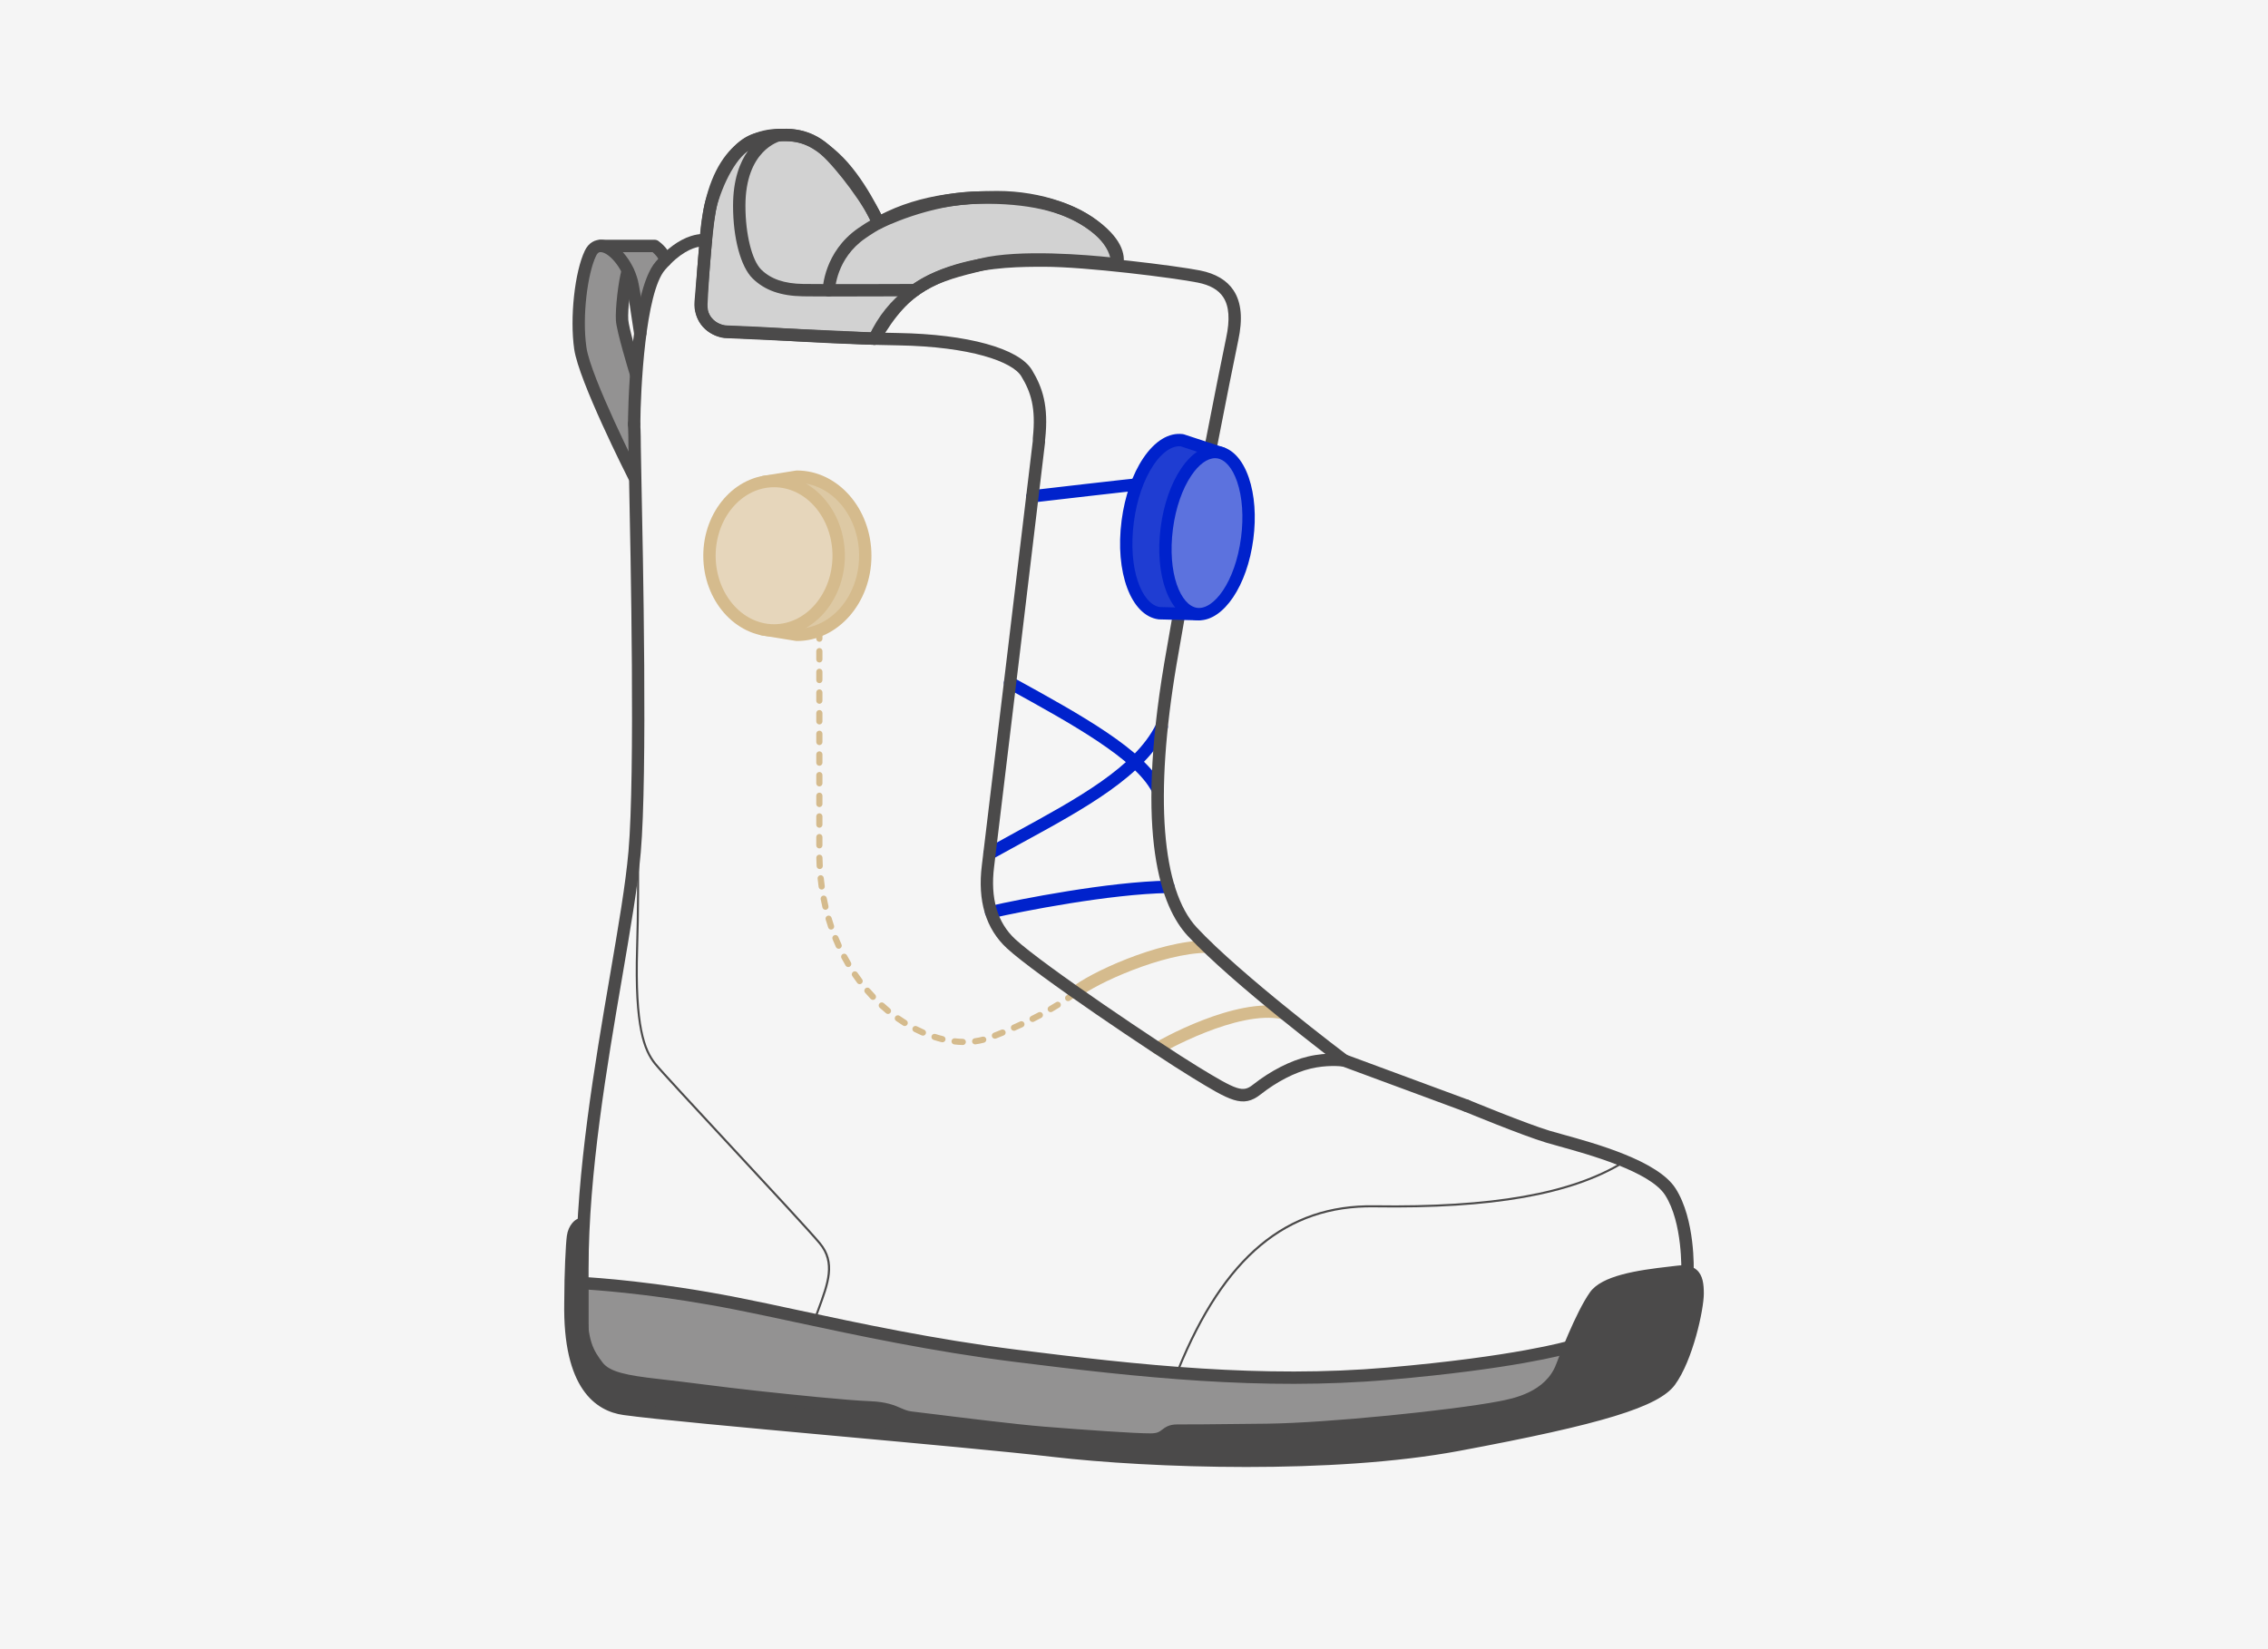 <?xml version="1.0" encoding="UTF-8"?><svg xmlns="http://www.w3.org/2000/svg" viewBox="0 0 1100 800"><defs><style>.cls-1{fill:#02c;}.cls-2{fill:#f5f5f5;}.cls-3{fill:#e6d6bb;}.cls-4{fill:#939292;}.cls-5{fill:#ddc9a4;}.cls-6{fill:#d2d2d2;}.cls-7{fill:#d5bb8d;}.cls-8{fill:#1f3dd2;}.cls-9{fill:#5c72de;}.cls-10{fill:#4b4a4a;}</style></defs><g id="Background"><rect class="cls-2" width="1100" height="800"/></g><g id="Outlined"><path class="cls-2" d="M818.21,616.98l.23,.05s.94-24.5-8.33-38.94c-9.26-14.44-47.68-23.16-59.39-26.7-11.71-3.54-39.59-15.07-39.59-15.07l-59.23-21.91s-51.93-39.12-73.63-62.46c-13.83-14.87-17.84-43.62-16.54-76.18,.69-17.35,2.89-35.78,5.92-53.78,8.72-51.76,27.62-146.55,29.96-157.37,3.83-17.72-1.16-27.53-16.14-30.53-6.56-1.31-24.7-3.82-42.69-5.62l3.08-.28c.18-16.71-26.51-32.58-58.11-32.58-26.41,0-43.69,4.67-57.77,12.52h0s-8.95-20.47-21.51-31.9c-10.77-9.8-17.29-11.06-26.55-10.74-17.44,0-32.98,13.62-35.57,51.08,0,0-9.72-1.96-22.07,12.35s-12.71,76.83-12.71,76.83c0,0,.26,3.63,.26,10.7,0,9.09,3.9,151.95,0,196.75-2.81,32.26-14.7,85.54-21.14,139.64-1.63,13.68-2.91,27.41-3.6,40.86l-.58-.03c-1.68,0-4.04,2.32-4.58,6.2-.54,3.88-1.23,18.39-1.23,30.51,0,6.18-2.54,49.04,26.15,53.03,28.7,4,161.65,14.89,208.51,20.34,46.86,5.45,135.49,8.35,195.79-2.91,60.3-11.26,94.81-19.98,102.8-30.88,7.99-10.9,13.44-34.87,13.44-42.5,0-5.92-.87-9.65-5.16-10.52Z"/><path class="cls-4" d="M310.91,156.56c2.72-23.88,11.68-30.16,11.68-30.16-.12-3.54-5.05-7.08-5.05-7.08h-26.26l-4.91,3.53c-4.54,9.44-7.08,31.06-4.9,46.13,2.18,15.07,26.08,62.22,26.08,62.22l1-49.56s-6.47-21.1-6.83-26.27c-.36-5.18,1.14-18.5,2.71-23.87,.15,.64,6.48,25.07,6.48,25.07Z"/><g><path class="cls-6" d="M424.15,164.28l-72.55-3.28s-11.99-1.63-11.44-13.62c.54-11.99,2.55-41.48,4.91-49.31,2.36-7.83,9.46-27,21.89-30.53s23.9-3.1,32.74,4.72,23.01,27.17,26.28,35.89c0,0,23.78-12.15,49.35-12.34s41.45,4.31,52.85,12.01c11.4,7.69,14.85,14.87,13.67,20.4,0,0-43.68-5.36-65.75,.09-22.07,5.45-36.61,9.02-51.95,35.98Z"/><path class="cls-10" d="M424.15,167.28s-.09,0-.14,0l-72.55-3.28c-.09,0-.18-.01-.27-.02-5.09-.69-14.56-5.08-14.03-16.73,.38-8.29,2.33-41.07,5.03-50.04,2.54-8.47,9.97-28.58,23.94-32.55,14.81-4.2,26.77-2.4,35.55,5.36,8.32,7.36,20.88,24.16,25.79,34.1,7.18-3.25,26.76-11.16,47.83-11.31,24.29-.16,41.62,3.8,54.55,12.52,14.41,9.72,16.07,18.15,14.93,23.52-.32,1.52-1.76,2.54-3.3,2.35-.43-.05-43.39-5.23-64.66,.03-22.08,5.45-35.38,8.73-50.06,34.55-.54,.94-1.53,1.52-2.61,1.52Zm-72.25-9.27l70.57,3.2c15.65-26.61,31.33-30.48,52.86-35.8,19.11-4.72,52.97-1.67,63.64-.54-.71-4.44-5.08-9.6-12.46-14.57-11.88-8.01-28.12-11.65-51.15-11.49-24.52,.18-47.78,11.9-48.01,12.02-.76,.39-1.65,.43-2.45,.12-.8-.31-1.42-.94-1.72-1.74-3.13-8.35-16.93-27.15-25.46-34.7-7.25-6.41-17.04-7.74-29.93-4.08-9.08,2.58-16.2,16.41-19.84,28.5-2.14,7.13-4.17,35.16-4.78,48.58-.39,8.59,7.36,10.27,8.74,10.5Z"/></g><path class="cls-7" d="M466.98,506.94h-.04c-1.35-.03-2.74-.13-4.13-.29-.82-.1-1.41-.84-1.32-1.66,.1-.82,.85-1.41,1.66-1.32,1.3,.15,2.59,.24,3.85,.27,.83,.02,1.48,.71,1.46,1.53-.02,.82-.69,1.47-1.5,1.47Zm5.98-.32c-.74,0-1.38-.54-1.48-1.3-.11-.82,.46-1.58,1.28-1.69,1.28-.17,2.54-.42,3.74-.74,.8-.21,1.62,.27,1.83,1.07,.21,.8-.27,1.62-1.07,1.83-1.32,.35-2.7,.62-4.1,.81-.07,0-.14,.01-.2,.01Zm-15.87-1.02c-.12,0-.24-.01-.35-.04-1.31-.32-2.64-.69-3.95-1.12-.79-.25-1.22-1.1-.97-1.89,.25-.79,1.1-1.23,1.89-.97,1.25,.4,2.51,.76,3.74,1.06,.81,.2,1.3,1.01,1.1,1.81-.17,.69-.78,1.15-1.46,1.15Zm25.45-1.73c-.6,0-1.17-.36-1.4-.95-.3-.77,.08-1.64,.85-1.94,1.26-.49,2.49-.99,3.69-1.48,.77-.32,1.64,.05,1.96,.82s-.05,1.64-.82,1.96c-1.21,.5-2.46,1-3.74,1.5-.18,.07-.36,.1-.55,.1Zm-34.91-1.48c-.2,0-.4-.04-.6-.12-1.24-.54-2.48-1.13-3.7-1.75-.74-.38-1.03-1.28-.65-2.02,.38-.74,1.28-1.03,2.02-.65,1.16,.59,2.35,1.16,3.53,1.67,.76,.33,1.11,1.22,.77,1.97-.25,.56-.8,.9-1.38,.9Zm44.14-2.37c-.58,0-1.12-.33-1.37-.89-.34-.76,0-1.64,.76-1.98,1.25-.55,2.45-1.1,3.62-1.64,.75-.35,1.64-.02,1.99,.73,.35,.75,.02,1.64-.73,1.99-1.18,.55-2.4,1.1-3.67,1.67-.2,.09-.4,.13-.61,.13Zm-52.98-2.3c-.27,0-.55-.07-.79-.23-1.14-.71-2.29-1.47-3.4-2.26-.68-.48-.84-1.41-.37-2.09,.48-.68,1.41-.84,2.09-.37,1.07,.75,2.17,1.48,3.27,2.17,.7,.44,.92,1.36,.48,2.07-.28,.45-.77,.7-1.27,.7Zm62.02-1.97c-.55,0-1.08-.3-1.34-.83-.37-.74-.08-1.64,.66-2.01,1.23-.62,2.4-1.23,3.52-1.82,.73-.39,1.64-.11,2.03,.62,.39,.73,.11,1.64-.62,2.03-1.14,.61-2.33,1.23-3.58,1.86-.22,.11-.45,.16-.67,.16Zm-70.12-3.88c-.34,0-.67-.11-.95-.34-1.04-.86-2.08-1.76-3.08-2.67-.61-.56-.66-1.51-.1-2.12,.56-.61,1.51-.66,2.12-.1,.96,.88,1.96,1.74,2.96,2.57,.64,.53,.73,1.47,.2,2.11-.3,.36-.73,.54-1.16,.54Zm78.92-.88c-.52,0-1.02-.27-1.3-.75-.42-.72-.17-1.63,.54-2.05,1.23-.71,2.36-1.4,3.39-2.04,.7-.43,1.63-.22,2.07,.48,.44,.7,.22,1.63-.48,2.07-1.06,.66-2.21,1.35-3.47,2.08-.24,.14-.5,.2-.75,.2Zm8.44-5.35c-.47,0-.94-.22-1.23-.64-.48-.68-.31-1.61,.37-2.09,1.62-1.13,2.66-1.94,3.14-2.32,.65-.52,1.59-.41,2.11,.23,.52,.65,.41,1.59-.23,2.11-.51,.41-1.61,1.26-3.29,2.44-.26,.18-.56,.27-.86,.27Zm-94.66-.59c-.4,0-.79-.16-1.09-.47-.93-.98-1.85-1.99-2.73-3.02-.54-.63-.47-1.57,.15-2.12,.63-.54,1.57-.47,2.12,.16,.85,.99,1.74,1.97,2.64,2.91,.57,.6,.54,1.55-.06,2.12-.29,.28-.66,.41-1.03,.41Zm-6.44-7.64c-.46,0-.91-.21-1.2-.6-.81-1.08-1.61-2.19-2.37-3.3-.47-.68-.29-1.62,.39-2.08,.68-.47,1.62-.29,2.08,.39,.74,1.08,1.51,2.15,2.29,3.2,.5,.66,.36,1.6-.3,2.1-.27,.2-.59,.3-.9,.3Zm-5.55-8.31c-.51,0-1.01-.26-1.29-.74-.68-1.16-1.35-2.35-1.99-3.54-.39-.73-.12-1.64,.62-2.03,.73-.39,1.64-.11,2.03,.62,.62,1.16,1.27,2.31,1.93,3.43,.42,.71,.19,1.63-.53,2.05-.24,.14-.5,.21-.76,.21Zm-4.62-8.86c-.57,0-1.11-.33-1.37-.88-.56-1.22-1.1-2.48-1.61-3.73-.31-.77,.06-1.64,.82-1.96,.77-.32,1.64,.06,1.96,.82,.49,1.21,1.02,2.43,1.56,3.62,.34,.75,.01,1.64-.74,1.99-.2,.09-.41,.14-.62,.14Zm-3.68-9.29c-.62,0-1.21-.39-1.42-1.02-.43-1.27-.84-2.57-1.23-3.87-.23-.79,.22-1.63,1.01-1.86,.8-.24,1.63,.22,1.86,1.01,.37,1.26,.77,2.52,1.19,3.75,.27,.78-.15,1.64-.94,1.9-.16,.05-.32,.08-.48,.08Zm-2.75-9.61c-.68,0-1.3-.47-1.46-1.16-.31-1.31-.59-2.64-.85-3.96-.16-.81,.37-1.6,1.18-1.76,.81-.17,1.6,.37,1.76,1.18,.25,1.29,.53,2.58,.83,3.86,.19,.81-.31,1.61-1.12,1.8-.12,.03-.23,.04-.34,.04Zm-1.83-9.82c-.74,0-1.38-.54-1.48-1.29-.19-1.32-.35-2.67-.49-4.02-.09-.82,.51-1.56,1.34-1.65,.82-.08,1.56,.51,1.65,1.34,.14,1.31,.3,2.63,.48,3.92,.12,.82-.46,1.58-1.28,1.69-.07,0-.14,.01-.21,.01Zm-.95-9.95c-.79,0-1.45-.62-1.5-1.42-.07-1.33-.12-2.68-.15-4.04-.02-.83,.64-1.51,1.47-1.53,.86,0,1.51,.64,1.53,1.47,.03,1.33,.08,2.65,.15,3.95,.04,.83-.59,1.53-1.42,1.58-.03,0-.05,0-.08,0Zm-.17-10.01c-.83,0-1.5-.67-1.5-1.5v-4.01c0-.83,.67-1.5,1.5-1.5s1.5,.67,1.5,1.5v4.01c0,.83-.67,1.5-1.5,1.5Zm0-10.03c-.83,0-1.5-.67-1.5-1.5v-4.01c0-.83,.67-1.5,1.5-1.5s1.5,.67,1.5,1.5v4.01c0,.83-.67,1.5-1.5,1.5Zm0-10.02c-.83,0-1.5-.67-1.5-1.5v-4.01c0-.83,.67-1.5,1.5-1.5s1.5,.67,1.5,1.5v4.01c0,.83-.67,1.5-1.5,1.5Zm0-10.02c-.83,0-1.5-.67-1.5-1.5v-4.01c0-.83,.67-1.5,1.5-1.5s1.5,.67,1.5,1.5v4.01c0,.83-.67,1.5-1.5,1.5Zm0-10.02c-.83,0-1.5-.67-1.5-1.5v-4.01c0-.83,.67-1.5,1.5-1.5s1.5,.67,1.5,1.5v4.01c0,.83-.67,1.5-1.5,1.5Zm0-10.02c-.83,0-1.5-.67-1.5-1.5v-4.01c0-.83,.67-1.5,1.5-1.5s1.5,.67,1.5,1.5v4.01c0,.83-.67,1.5-1.5,1.5Zm0-10.02c-.83,0-1.5-.67-1.5-1.5v-4.01c0-.83,.67-1.5,1.5-1.5s1.5,.67,1.5,1.5v4.01c0,.83-.67,1.5-1.5,1.5Zm0-10.02c-.83,0-1.5-.67-1.5-1.5v-4.01c0-.83,.67-1.5,1.5-1.5s1.5,.67,1.5,1.5v4.01c0,.83-.67,1.5-1.5,1.5Zm0-10.02c-.83,0-1.5-.67-1.5-1.5v-4.01c0-.83,.67-1.5,1.5-1.5s1.5,.67,1.5,1.5v4.01c0,.83-.67,1.5-1.5,1.5Zm0-10.02c-.83,0-1.5-.67-1.5-1.5v-4.01c0-.83,.67-1.5,1.5-1.5s1.5,.67,1.5,1.5v4.01c0,.83-.67,1.5-1.5,1.5Zm0-10.03c-.83,0-1.5-.67-1.5-1.5v-4.02c0-.83,.67-1.5,1.5-1.5s1.5,.67,1.5,1.5v4.02c0,.83-.67,1.5-1.5,1.5Z"/><path class="cls-7" d="M561.52,511.5c-1.03,0-2.04-.53-2.59-1.49-.83-1.43-.35-3.27,1.08-4.1,1.59-.93,39.29-22.68,63.31-17.34,1.62,.36,2.64,1.96,2.28,3.58s-1.96,2.64-3.58,2.28c-21.74-4.82-58.62,16.45-58.99,16.66-.47,.28-.99,.41-1.51,.41Z"/><path class="cls-1" d="M561.52,386.03c-1.1,0-2.16-.61-2.68-1.66-8.11-16.17-39.53-33.48-69.93-50.22l-.47-.26c-1.45-.8-1.98-2.62-1.18-4.08,.8-1.45,2.62-1.98,4.08-1.18l.47,.26c32.63,17.98,63.45,34.96,72.39,52.79,.74,1.48,.14,3.28-1.34,4.03-.43,.22-.89,.32-1.34,.32Z"/><path class="cls-1" d="M479.92,417.09c-1.05,0-2.07-.55-2.62-1.54-.81-1.45-.29-3.27,1.15-4.08,4.75-2.66,9.63-5.32,14.34-7.89,29.67-16.2,57.7-31.5,67.94-52.29,.73-1.49,2.53-2.1,4.02-1.36,1.49,.73,2.1,2.53,1.36,4.02-11.09,22.5-39.92,38.24-70.45,54.9-4.7,2.57-9.56,5.22-14.28,7.86-.46,.26-.97,.38-1.46,.38Z"/><path class="cls-1" d="M480.69,445.43c-1.37,0-2.6-.94-2.92-2.33-.37-1.61,.64-3.22,2.25-3.59,14.19-3.25,57.43-11.81,86.62-12.31,1.66-.03,3.02,1.29,3.05,2.95,.03,1.66-1.29,3.02-2.95,3.05-28.68,.49-71.36,8.94-85.38,12.16-.23,.05-.45,.08-.67,.08Z"/><path class="cls-7" d="M521.67,484.42c-.84,0-1.68-.35-2.28-1.04-1.08-1.26-.94-3.15,.32-4.23,7.87-6.77,41.72-22.85,65.69-22.95h.01c1.65,0,2.99,1.33,3,2.99,0,1.66-1.33,3-2.99,3.01-21.36,.08-54.39,15.13-61.8,21.5-.57,.49-1.26,.73-1.95,.73Z"/><path class="cls-1" d="M500.74,243.77c-1.49,0-2.78-1.11-2.97-2.62-.21-1.63,.94-3.13,2.57-3.35,.44-.06,51.12-5.97,53.14-5.97h0c1.66,0,3,1.34,3,3,0,1.64-1.32,2.97-2.95,3-2.55,.12-47.63,5.36-52.43,5.92-.12,.01-.24,.02-.35,.02Z"/><g><path class="cls-4" d="M282.48,622.41c11.63,.64,39.96,3.09,74.56,9.9,34.6,6.81,81.19,18.53,135.4,25.34,54.22,6.81,117.42,14.17,180.63,8.72s88.23-13.03,88.23-13.03l13.76-2.19-3.63,32.66-170.73,17.8-150.39-7.27-153.29-17.07-14.53-15.26v-39.59Z"/><path class="cls-10" d="M600.7,704.6s-.1,0-.14,0l-150.39-7.26c-.06,0-.13,0-.19-.01l-153.29-17.07c-.7-.08-1.35-.4-1.84-.91l-14.53-15.26c-.53-.56-.83-1.3-.83-2.07v-39.59c0-.82,.34-1.61,.94-2.18,.6-.57,1.39-.86,2.23-.82,5.65,.31,35.8,2.24,74.98,9.95,9.12,1.79,19.13,3.94,29.73,6.22,29.24,6.27,65.63,14.08,105.47,19.09,60.26,7.57,119.36,13.93,179.99,8.71,62.03-5.35,87.37-12.84,87.61-12.91,.13-.04,.26-.07,.4-.09l13.76-2.19c.93-.14,1.86,.15,2.54,.79,.68,.65,1.01,1.57,.91,2.5l-3.63,32.66c-.16,1.4-1.27,2.51-2.67,2.65l-170.73,17.8c-.1,.01-.21,.02-.31,.02Zm-150.15-13.26l150.06,7.25,168.1-17.52,2.93-26.34-9.67,1.54c-2.67,.78-28.09,7.87-88.63,13.09-61.22,5.28-120.67-1.12-181.26-8.73-40.1-5.04-76.63-12.88-105.98-19.17-10.57-2.27-20.56-4.41-29.63-6.2-33.97-6.69-61.04-8.98-70.98-9.65v35.2l12.95,13.6,152.11,16.94Z"/></g><path class="cls-10" d="M282.48,625.41c-1.66,0-3-1.34-3-3v-7.25c0-46.46,9.03-99.16,16.28-141.51,4.12-24.06,7.68-44.84,9.06-60.69,3.24-37.26,1.07-142.48,.25-182.09-.16-7.75-.27-12.88-.27-14.41,0-6.85-.25-10.45-.25-10.49-.12-1.65,1.13-3.09,2.78-3.2,1.65-.11,3.09,1.13,3.2,2.78,.01,.15,.27,3.82,.27,10.91,0,1.47,.1,6.56,.26,14.28,.82,39.7,2.99,145.15-.28,182.73-1.4,16.1-4.98,36.99-9.12,61.19-7.21,42.13-16.19,94.56-16.19,140.5v7.25c0,1.66-1.34,3-3,3Z"/><path class="cls-10" d="M503.92,215.78c-.11,0-.22,0-.33-.02-1.65-.18-2.84-1.66-2.66-3.31,1.58-14.63-.97-22.29-5.6-29.93-4.26-7.02-24.4-14.38-59.78-14.99-24.56-.43-42.07-1.49-56.14-2.34-6.65-.4-12.4-.75-17.38-.93-3.66-.13-6.92-.27-9.76-.4-4.45-.21-8.52-2.16-11.45-5.5-2.94-3.35-4.35-7.63-3.98-12.07l2.23-26.59c-3.3,.61-9.37,2.91-16.52,11.2-9.54,11.05-11.88,57.8-11.98,74.88,0,1.65-1.35,2.98-3,2.98h-.02c-1.66,0-2.99-1.36-2.98-3.02,.02-2.6,.52-63.8,13.44-78.77,5.48-6.35,11.2-10.54,17-12.43,4.59-1.5,7.6-.97,7.93-.9,1.49,.3,2.52,1.67,2.4,3.19l-2.51,29.96c-.23,2.8,.66,5.5,2.51,7.61,1.85,2.11,4.42,3.34,7.22,3.47,2.82,.13,6.05,.27,9.7,.4,5.06,.18,10.84,.53,17.53,.94,14.01,.85,31.45,1.91,55.88,2.33,33.64,.59,58.47,7.44,64.81,17.88,5.14,8.46,8.19,17.43,6.44,33.68-.17,1.54-1.47,2.68-2.98,2.68Z"/><path class="cls-10" d="M408.45,143.82c-8.07,0-15.35-.02-19.04-.08-10.79-.18-18.54-2.93-24.39-8.67-5.76-5.65-9.48-19.48-9.48-35.24,0-12.64,3.26-21.07,7.26-26.67-9.92,7.05-15.98,21.95-17.48,43.63-.11,1.65-1.53,2.91-3.2,2.79-1.65-.11-2.9-1.55-2.79-3.2,1.25-18.15,5.58-32.03,12.86-41.24,6.53-8.26,15.42-12.63,25.71-12.63,1.53,0,2.81,1.15,2.98,2.66,.17,1.52-.82,2.92-2.31,3.26-.68,.17-17.03,4.48-17.03,31.4,0,13.79,3.16,26.52,7.68,30.96,4.69,4.59,11.13,6.8,20.29,6.95,10.92,.18,53.81,0,54.24,0,1.62,.02,3.01,1.33,3.01,2.99,0,1.66-1.33,3.01-2.99,3.01-.29,0-19.35,.08-35.33,.08Z"/><path class="cls-10" d="M425.97,111.15c-1.16,0-2.26-.67-2.75-1.8-.09-.2-8.85-20.02-20.78-30.87-9.8-8.91-15.45-10.27-24.43-9.97-1.64,.08-3.04-1.24-3.1-2.9-.06-1.66,1.24-3.04,2.9-3.1,10.23-.35,17.47,1.33,28.68,11.52,12.89,11.72,21.87,32.05,22.24,32.91,.66,1.52-.03,3.29-1.55,3.95-.39,.17-.8,.25-1.2,.25Z"/><path class="cls-10" d="M402,143.81s-.05,0-.08,0c-1.65-.04-2.96-1.41-2.93-3.06,.02-.75,.59-18.53,17.28-30.08,18.26-12.64,38.43-18.04,67.47-18.04,21.2,0,42.06,7.23,53.13,18.43,5.28,5.34,8.04,11.28,7.98,17.18-.02,1.65-1.36,2.97-3,2.97h-.03c-1.66-.02-2.99-1.38-2.97-3.03,.05-4.26-2.11-8.72-6.24-12.9-10.01-10.11-29.19-16.65-48.87-16.65-34.85,0-51.93,8.58-64.05,16.97-14.1,9.76-14.68,24.66-14.69,25.29-.05,1.63-1.38,2.92-3,2.92Z"/><path class="cls-10" d="M651.9,517.42c-.63,0-1.26-.2-1.8-.6-2.13-1.6-52.39-39.55-74.02-62.81-13.02-14-25.56-48.35-11.39-132.49,8.88-52.71,27.88-147.76,29.98-157.5,1.94-8.98,1.48-15.48-1.39-19.87-2.33-3.56-6.39-5.88-12.4-7.08-11.1-2.22-53.97-7.66-74.53-7.66s-62.88,0-79.47,36.14c-.69,1.5-2.47,2.17-3.98,1.48-1.51-.69-2.17-2.47-1.48-3.98,18.19-39.63,64.95-39.63,84.92-39.63s64.43,5.52,75.71,7.78c7.56,1.51,13.02,4.77,16.24,9.67,3.81,5.8,4.54,13.79,2.24,24.43-2.1,9.73-21.07,104.61-29.93,157.23-10.74,63.77-7.24,109.02,9.86,127.41,21.27,22.88,72.72,61.72,73.24,62.11,1.32,1,1.59,2.88,.59,4.2-.59,.78-1.49,1.2-2.4,1.2Z"/><g><path class="cls-10" d="M281.85,632.86c-.07,19.07,3.68,24.04,7.97,29.83,4.29,5.79,13.89,7.49,29.63,9.26,15.73,1.77,30.51,3.88,47.54,5.72,17.03,1.84,42.98,4.56,55.03,5.04s13.62,4.29,19.96,4.97c6.33,.68,46.45,5.93,64.23,7.36,17.78,1.43,44.07,3.34,51.97,3.27s6.56-4.34,12.74-4.34,13.8,0,43.59-.36,90.09-6.54,112.97-10.9c22.88-4.36,27.97-14.17,30.15-20.02,2.18-5.86,9.81-25.38,15.98-34.1s31.6-10.53,39.96-11.62,9.81,2.91,9.81,10.53-5.45,31.6-13.44,42.5c-7.99,10.9-42.5,19.62-102.8,30.88-60.3,11.26-148.93,8.35-195.79,2.91-46.86-5.45-179.81-16.35-208.51-20.34s-26.15-46.86-26.15-53.03c0-12.12,.68-26.63,1.23-30.51,.54-3.88,2.9-6.2,4.58-6.2l-.63,39.16Z"/><path class="cls-10" d="M604.55,711.63c-36.45,0-70.76-2.21-93.56-4.86-22.42-2.61-64.75-6.48-105.69-10.22-45.19-4.13-87.87-8.04-102.88-10.13-13.53-1.88-29.5-12.89-28.76-54.62,.01-.57,.02-1.04,.02-1.38,0-12.18,.69-26.88,1.25-30.93,.7-5.01,3.95-8.78,7.55-8.78,.8,0,1.57,.32,2.14,.9,.56,.57,.87,1.35,.86,2.15l-.63,39.14c-.06,17.98,3.2,22.38,7.32,27.94,3.47,4.68,11.66,6.35,27.61,8.14,7.15,.8,13.94,1.66,21.13,2.56,8.41,1.06,17.11,2.15,26.4,3.16,17.92,1.93,43.1,4.56,54.83,5.02,7.83,.31,11.68,1.98,14.78,3.33,1.85,.8,3.31,1.44,5.38,1.66,1.72,.18,5.73,.68,11.28,1.37,14.92,1.85,39.9,4.94,52.86,5.98,19.19,1.54,44.27,3.31,51.7,3.26,3.18-.03,4.14-.76,5.47-1.77,1.5-1.14,3.37-2.57,7.29-2.57,6.14,0,13.79,0,43.55-.36,29.99-.37,89.74-6.52,112.45-10.84,6.81-1.3,22.77-4.34,27.9-18.12,.94-2.53,9.39-24.96,16.35-34.79,5.74-8.11,22.87-10.68,38.47-12.45,1.38-.16,2.58-.29,3.55-.42,4.36-.57,7.55,.09,9.75,2.02,3.03,2.66,3.45,7.1,3.45,11.49,0,7.68-5.3,32.38-14.02,44.27-7.85,10.7-35.23,19.08-104.67,32.05-30.71,5.73-67.91,7.8-103.13,7.8Zm-323.48-58.85c2.96,16.59,10.47,26.06,22.17,27.69,14.87,2.07,57.49,5.97,102.6,10.1,40.97,3.75,83.34,7.62,105.84,10.24,44.46,5.17,133.06,8.67,194.89-2.88,55.05-10.28,93.28-19.26,100.93-29.7,7.73-10.55,12.86-34.04,12.86-40.73,0-2.47-.15-5.88-1.41-6.98-1.01-.88-3.28-.8-5.01-.58-1,.13-2.23,.27-3.65,.43-8.85,1-29.58,3.35-34.25,9.95-5.29,7.47-12.31,24.52-15.62,33.42-2.71,7.28-9.02,17.47-32.4,21.92-22.93,4.37-83.24,10.58-113.5,10.95-29.81,.36-37.47,.36-43.63,.36-1.89,0-2.48,.45-3.65,1.34-1.64,1.25-3.88,2.95-9.06,3-9.87,.08-45.24-2.72-52.23-3.28-13.09-1.05-38.15-4.15-53.12-6.01-5.32-.66-9.52-1.18-11.19-1.36-2.97-.32-5.08-1.23-7.12-2.12-2.91-1.26-5.93-2.57-12.63-2.84-11.92-.47-37.23-3.11-55.24-5.06-9.34-1.01-18.06-2.11-26.5-3.17-7.17-.9-13.95-1.75-21.05-2.55-15.79-1.78-26.52-3.46-31.7-10.46-2.41-3.25-4.73-6.38-6.34-11.7Z"/></g><path class="cls-10" d="M818.44,620.04s-.08,0-.12,0c-1.66-.06-2.95-1.46-2.88-3.11,0-.24,.78-23.75-7.85-37.21-7.37-11.48-37.14-19.71-51.44-23.67-2.49-.69-4.64-1.28-6.29-1.78-11.72-3.54-38.73-14.7-39.87-15.17-1.53-.63-2.26-2.39-1.62-3.92,.63-1.53,2.39-2.26,3.92-1.63,.28,.12,27.88,11.52,39.32,14.97,1.58,.48,3.7,1.06,6.15,1.74,16.18,4.47,46.29,12.79,54.89,26.21,9.66,15.06,8.84,39.64,8.8,40.67-.06,1.62-1.39,2.88-3,2.88Z"/><path class="cls-10" d="M307.55,234.19c-1.09,0-2.15-.6-2.68-1.64-.98-1.94-24.15-47.76-26.37-63.14-2.2-15.2,.22-37.56,5.17-47.86,1.77-3.69,4.89-5.59,8.54-5.21,6.86,.71,14.74,9.79,17.21,19.83,1.06,4.32,3.95,24.2,4.07,25.05,.24,1.64-.9,3.16-2.54,3.4-1.64,.23-3.16-.9-3.4-2.54-1.02-7.05-3.16-21.24-3.96-24.48-1.96-7.98-8.17-14.89-12-15.29-.54-.06-1.55-.16-2.52,1.84-4.01,8.35-6.85,29.11-4.64,44.4,2.08,14.42,25.55,60.82,25.78,61.29,.75,1.48,.16,3.28-1.32,4.03-.43,.22-.9,.32-1.35,.32Z"/><path class="cls-10" d="M322.59,129.4c-1.61,0-2.94-1.28-3-2.9-.04-1.12-1.67-2.98-3.09-4.19h-25.22c-1.66,0-3-1.34-3-3s1.34-3,3-3h26.26c.63,0,1.24,.2,1.75,.56,1.02,.73,6.14,4.64,6.3,9.42,.06,1.66-1.24,3.04-2.89,3.1-.04,0-.07,0-.11,0Z"/><path class="cls-10" d="M308.55,184.63c-1.28,0-2.47-.83-2.87-2.12-.67-2.19-6.58-21.58-6.95-26.94-.39-5.51,1.17-19.25,2.82-24.92,.46-1.59,2.13-2.51,3.72-2.04,1.59,.46,2.51,2.13,2.04,3.72-1.45,4.99-2.93,18.01-2.59,22.82,.25,3.55,4.15,17.26,6.7,25.61,.49,1.58-.4,3.26-1.99,3.75-.29,.09-.59,.13-.88,.13Z"/><path class="cls-10" d="M395.08,640.81c-.06,0-.11,0-.17-.03-.26-.09-.4-.38-.3-.64,.63-1.77,1.27-3.49,1.88-5.16,4.63-12.52,8.29-22.41,.77-31.5-4.49-5.42-23.95-26.39-42.77-46.67-17.65-19.02-34.32-36.98-37.15-40.51-5.27-6.59-9.99-17.96-8.83-56.27,1.08-35.53,.02-70.1,0-70.45,0-.28,.21-.51,.48-.52,.28-.01,.51,.21,.52,.48,.01,.35,1.07,34.95,0,70.51-1.15,37.98,3.46,49.17,8.61,55.61,2.8,3.5,19.46,21.45,37.1,40.46,18.83,20.29,38.3,41.27,42.81,46.72,7.9,9.54,4.15,19.67-.6,32.49-.62,1.66-1.25,3.38-1.88,5.14-.07,.2-.27,.33-.47,.33Z"/><g><path class="cls-8" d="M581.23,297.92l-18.95-.46c-11.5-1.51-18.36-21.52-15.31-44.69,3.05-23.17,14.85-40.73,26.35-39.21l19.31,6.35"/><path class="cls-1" d="M581.23,300.92s-.05,0-.07,0l-18.95-.46c-.11,0-.21-.01-.32-.02-13.35-1.76-21.21-22.87-17.89-48.06,1.53-11.66,5.26-22.36,10.49-30.14,5.65-8.4,12.47-12.54,19.23-11.65,.19,.02,.37,.07,.54,.12l19.31,6.35c1.57,.52,2.43,2.21,1.91,3.79-.52,1.57-2.21,2.43-3.79,1.91l-19.02-6.25c-4.26-.4-9.05,2.88-13.21,9.08-4.72,7.03-8.1,16.82-9.52,27.58-3.05,23.19,4.02,40,12.58,41.31l18.78,.45c1.66,.04,2.97,1.42,2.93,3.07-.04,1.63-1.37,2.93-3,2.93Z"/></g><g><ellipse class="cls-9" cx="585.41" cy="258.6" rx="39.58" ry="19.65" transform="translate(252.64 805.27) rotate(-82.5)"/><path class="cls-1" d="M581.54,300.93c-.56,0-1.12-.04-1.68-.11-12.59-1.66-20.02-21.5-16.9-45.17,1.44-10.93,4.93-20.98,9.84-28.28,5.32-7.92,11.78-11.83,18.17-10.98,6.39,.84,11.62,6.28,14.71,15.31,2.85,8.33,3.63,18.93,2.19,29.86-2.98,22.62-14.34,39.37-26.34,39.37Zm7.77-78.66c-3.74,0-7.89,3.02-11.53,8.44-4.4,6.55-7.55,15.68-8.88,25.72-2.85,21.7,3.76,37.39,11.74,38.44,7.98,1.05,18.43-12.4,21.28-34.1l2.97,.39-2.97-.39c1.32-10.03,.64-19.67-1.92-27.14-2.28-6.66-5.86-10.78-9.82-11.31-.29-.04-.58-.06-.88-.06Z"/></g><path class="cls-10" d="M711.12,539.33c-.35,0-.7-.06-1.04-.19l-58.91-21.79c-1.38-.16-7.83-.78-15.42,1.01-7.65,1.8-16.51,6.36-24.3,12.51-8.71,6.88-14.97,3.04-33.57-8.33-18.14-11.09-75.48-49.6-89.46-62.47-10.27-9.45-14.37-23.02-12.21-40.36,1.39-11.14,24.24-201.49,24.69-205.73,.18-1.65,1.65-2.84,3.3-2.66,1.65,.18,2.84,1.66,2.66,3.3-.45,4.24-23.31,194.69-24.71,205.83-1.91,15.3,1.56,27.14,10.31,35.2,13.74,12.64,70.54,50.76,88.53,61.76,19.31,11.81,21.8,12.62,26.73,8.74,8.46-6.68,18.17-11.65,26.65-13.64,9.72-2.29,17.64-1.11,17.97-1.06,.2,.03,.4,.08,.59,.15l59.23,21.91c1.55,.57,2.35,2.3,1.77,3.85-.45,1.21-1.59,1.96-2.81,1.96Z"/><path class="cls-10" d="M571.43,664.97c-.06,0-.13-.01-.19-.04-.26-.1-.38-.4-.27-.65,22.35-54.97,52.75-80.25,95.56-79.62,57.08,.86,95.37-5.9,120.53-21.27,.24-.14,.54-.07,.69,.17s.07,.54-.17,.69c-25.34,15.47-63.81,22.28-121.07,21.42-42.37-.61-72.45,24.47-94.62,79-.08,.19-.27,.31-.46,.31Z"/><g><g><path class="cls-5" d="M370.44,233.81l16.05-2.59c18.32,0,33.17,17.18,33.17,38.36s-14.85,38.36-33.17,38.36l-16.57-2.69"/><path class="cls-7" d="M386.49,310.95c-.16,0-.32-.01-.48-.04l-16.57-2.69c-1.64-.27-2.75-1.81-2.48-3.44s1.81-2.74,3.44-2.48l16.33,2.65c16.53-.15,29.94-15.96,29.94-35.36s-13.41-35.21-29.94-35.36l-15.81,2.55c-1.63,.26-3.18-.85-3.44-2.48-.26-1.64,.85-3.18,2.48-3.44l16.05-2.59c.16-.03,.32-.04,.48-.04,19.95,0,36.17,18.56,36.17,41.36s-16.23,41.36-36.17,41.36Z"/></g><g><ellipse class="cls-3" cx="375.43" cy="269.58" rx="31.33" ry="36.23"/><path class="cls-7" d="M375.43,308.82c-18.93,0-34.33-17.6-34.33-39.23s15.4-39.23,34.33-39.23,34.33,17.6,34.33,39.23-15.4,39.23-34.33,39.23Zm0-72.47c-15.62,0-28.33,14.91-28.33,33.23s12.71,33.23,28.33,33.23,28.33-14.91,28.33-33.23-12.71-33.23-28.33-33.23Z"/></g></g></g></svg>